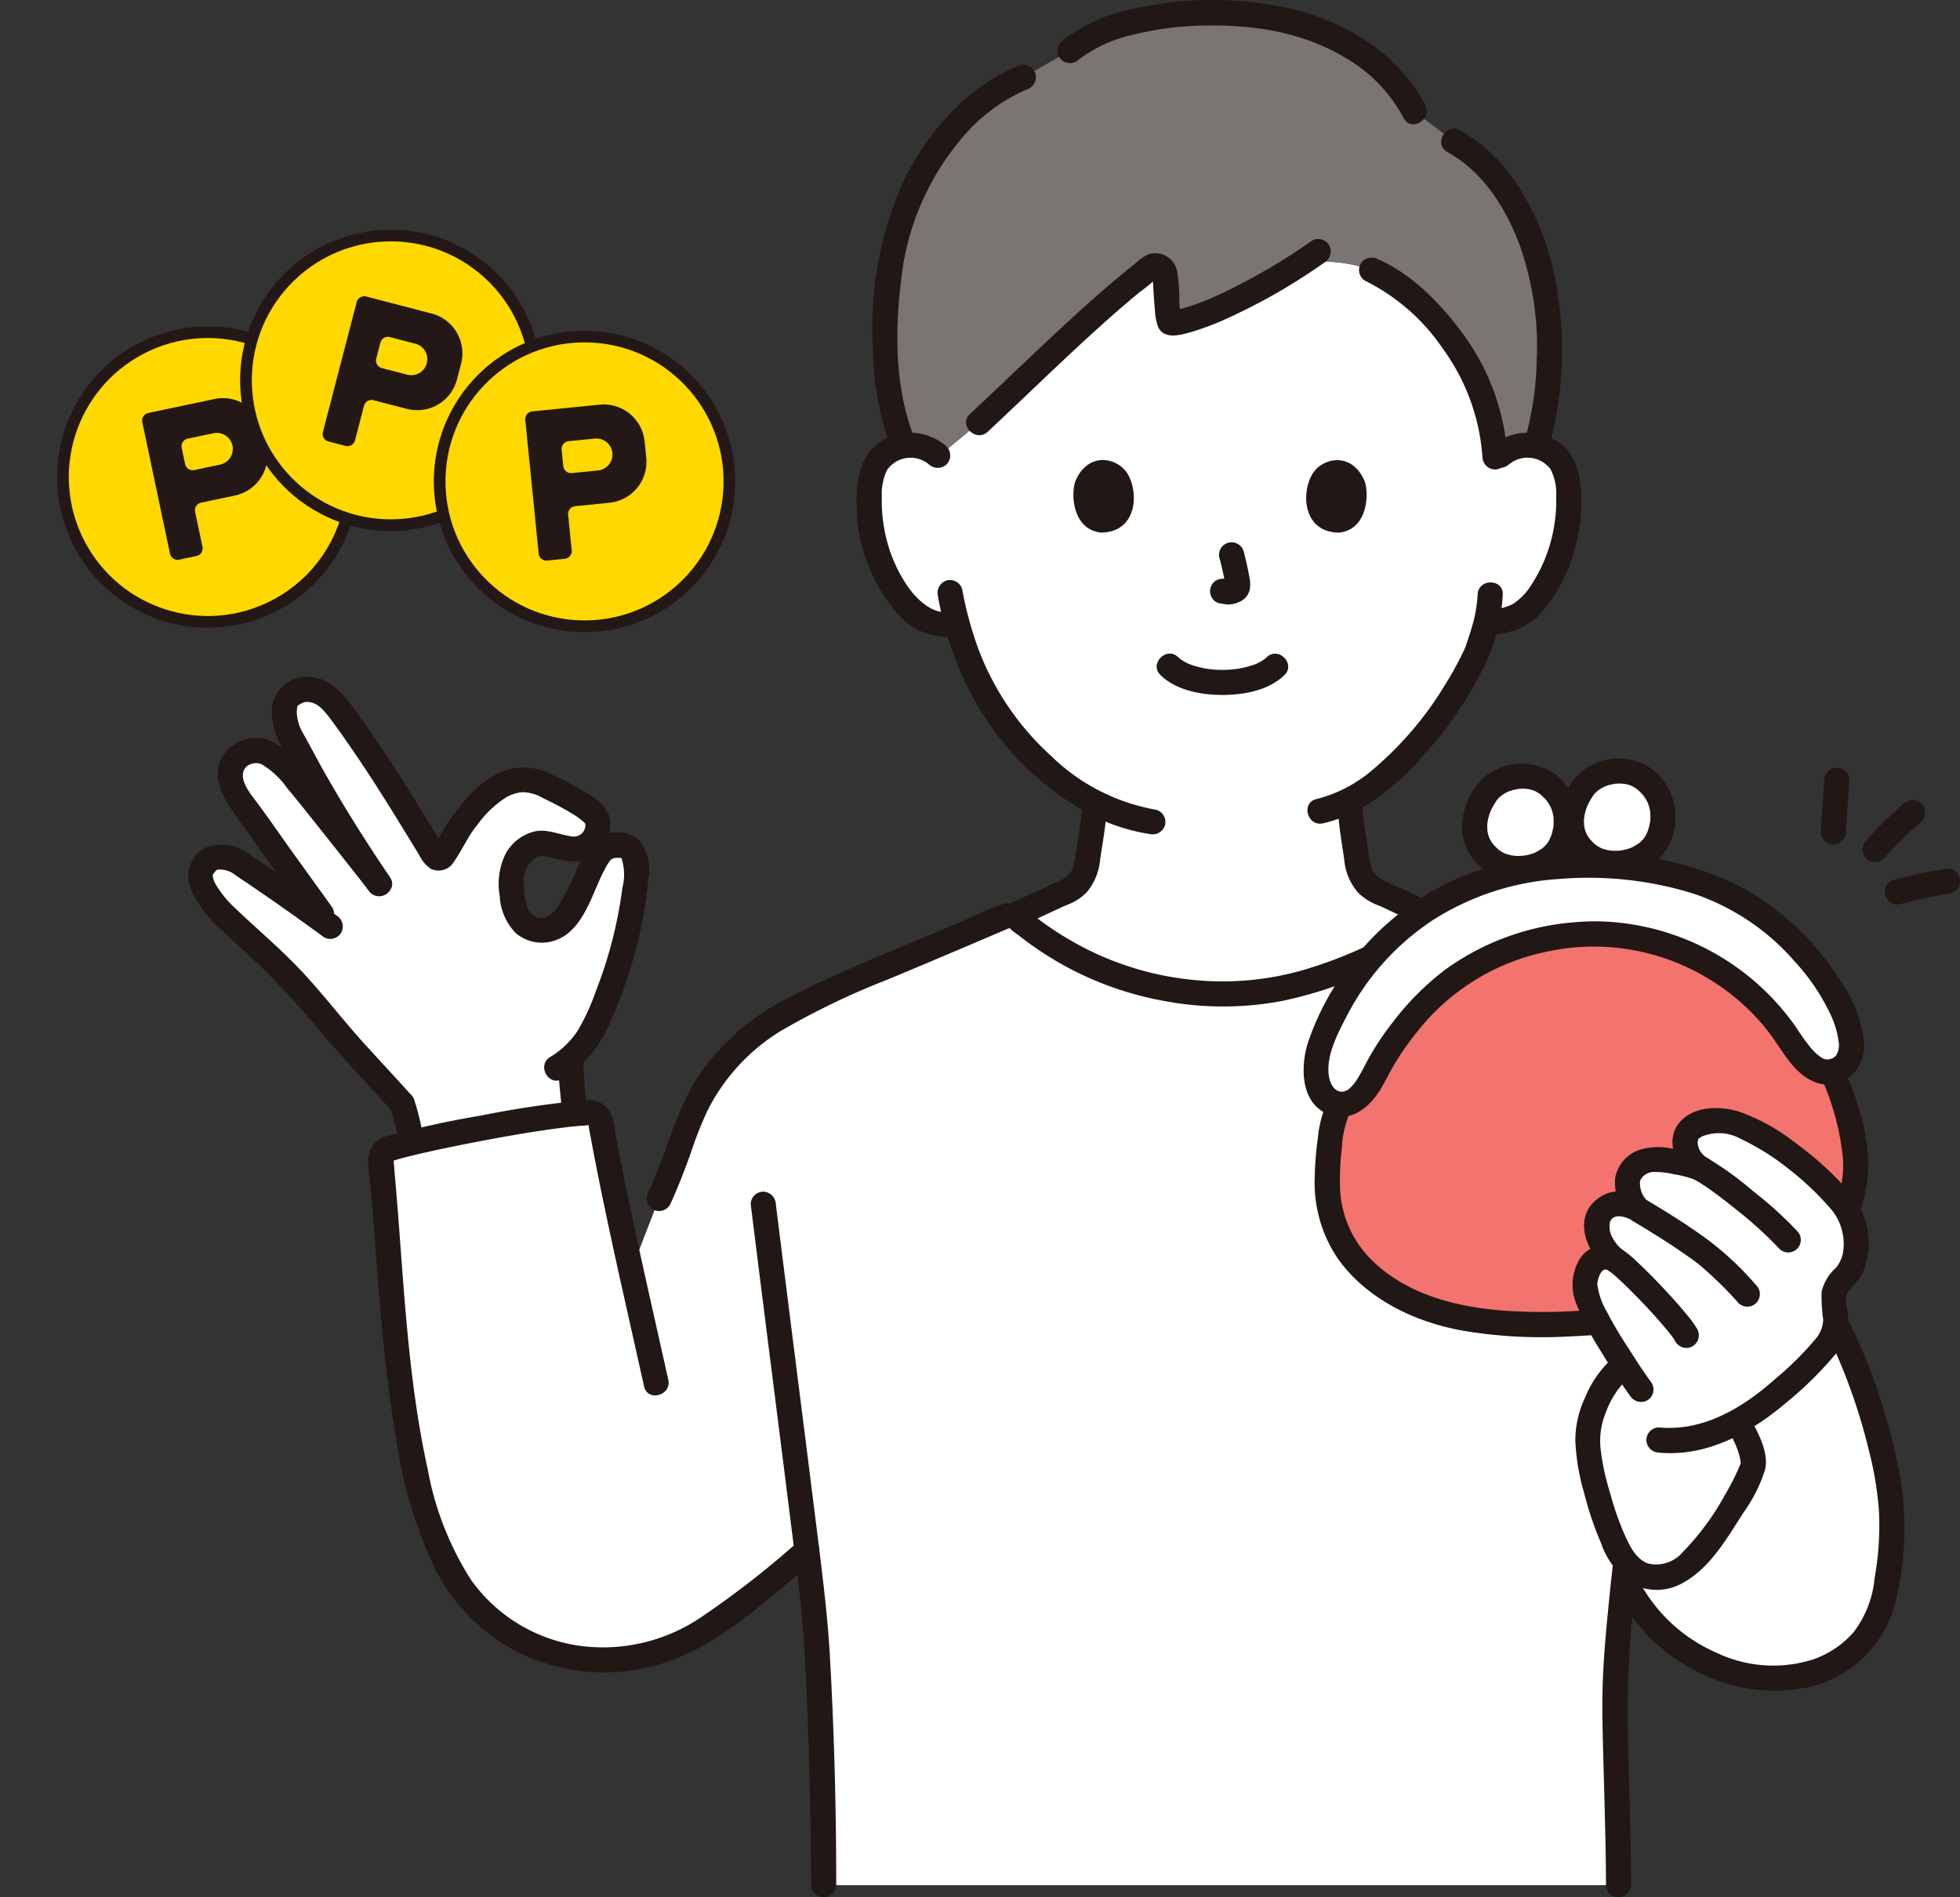<svg id="グループ_2610" data-name="グループ 2610" xmlns="http://www.w3.org/2000/svg" width="185.639" height="179.727" viewBox="0 0 185.639 179.727">
  <rect x="0" y="0" width="185.639" height="179.727" fill="#333333" stroke="none"/>
  <g id="_8202_color" data-name="8202_color" transform="translate(17.847 0)">
    <path id="パス_7840" data-name="パス 7840" d="M21.43,170.989a27.459,27.459,0,0,1,.866,3.7,149.174,149.174,0,0,1,15.438-2.761c-.006-.056-.007-.085-.007-.085-.055-1.322-.331-3.305-.331-4.572l-.054-.628a10.987,10.987,0,0,0,3.084-4.789,44.08,44.08,0,0,0,2.468-7.888,32.03,32.03,0,0,0,.708-5.437,2.387,2.387,0,0,0-.831-1.884,2.974,2.974,0,0,0-2.013.05c-.731.381-1.375,1.787-2.033,3.251a13.923,13.923,0,0,1-2.128,3.743,2.662,2.662,0,0,1-3.6.272,4.276,4.276,0,0,1-1.153-2.645,5.409,5.409,0,0,1,.317-3.269,2.932,2.932,0,0,1,2.686-1.741,22.406,22.406,0,0,0,2.97.553,2.3,2.3,0,0,0,2.065-2.809c-.218-.8-2.552-2.069-3.59-2.575-1.171-.572-2.308-1.3-3.6-1.195a6.282,6.282,0,0,0-4.043,2.314,17.7,17.7,0,0,0-2.289,3.039c-.319.525-.574,1.03-.892,1.555a2.033,2.033,0,0,1-.328.436.407.407,0,0,1-.532,0,7.028,7.028,0,0,1-.478-.684c-1.735-2.823-3.24-5.393-5.407-8.626-.655-.978-3.083-4.544-3.892-5.4a3.211,3.211,0,0,0-2.736-1.175,4.164,4.164,0,0,0-1.294.606,1.655,1.655,0,0,0-.524,1.019,5.421,5.421,0,0,0,.744,3.154c.185.3,2.607,4.881,3.371,6.128.137.225,3.322,5.233,4.847,7.491-2.3-2.956-6.8-8.621-7.9-9.925-1.511-1.8-2.516-2.627-3.6-2.68a2.334,2.334,0,0,0-2.578,2.5c.116,1.495,1.559,3.042,2.413,4.273,2.8,4.031,4.188,5.828,7.044,9.874-2.884-2.132-5.445-3.921-8.752-6.125a2.743,2.743,0,0,0-2.754-.137,1.941,1.941,0,0,0-.789,1.276,4.477,4.477,0,0,0,1.129,2.672A25.431,25.431,0,0,0,6.2,154.654c2.212,2.171,3.846,3.291,6.188,6.151,3.47,4.238,7.507,8.471,9.043,10.182" transform="translate(-1.169 -66.425)" fill="#fff"/>
    <path id="パス_7841" data-name="パス 7841" d="M183.928,112.237c-2.181-1.036-4.972-2.36-5.076-2.394-2.543-.917-2.444-2.553-2.766-4.387a38.371,38.371,0,0,1-.523-4.526c6.277-3.255,11.251-11.817,12.146-14.246.158-.478.5-1.43.773-2.537l.145-.013a6.582,6.582,0,0,0,3.41-1.019,10.094,10.094,0,0,0,2.611-3.426,15.886,15.886,0,0,0,1.62-8.42,5.3,5.3,0,0,0-.555-2.132,3.749,3.749,0,0,0-2.7-1.792,1.918,1.918,0,0,0-.248-.023,3.881,3.881,0,0,0-3.427,1.2,21.01,21.01,0,0,0-3.052-9.658c-1.359-2.272-4.981-6.58-8.643-8.147a13.938,13.938,0,0,0-2.889-.687,27.387,27.387,0,0,0-3.445-.172c-4.143,2.741-10.071,5.817-12.713,5.892-.263.007-.4-2.717-.489-4.443-.038-.736-.8-1.282-1.346-.862C151.832,54.2,145.107,60.872,140.456,65.2l-3.674,3.039a3.936,3.936,0,0,0-3.15-.921,1.973,1.973,0,0,0-.256.024,3.75,3.75,0,0,0-2.7,1.792,5.3,5.3,0,0,0-.555,2.132,15.882,15.882,0,0,0,1.62,8.42,10.094,10.094,0,0,0,2.611,3.426,4.209,4.209,0,0,0,3.714,1.106l.3-.074a27.217,27.217,0,0,0,5.264,10.472,26.458,26.458,0,0,0,7.8,6.553,35.079,35.079,0,0,1-.518,4.285c-.322,1.834-.218,3.47-2.766,4.387-.089.03-2.28,1.051-4.452,2.057,0,0,.374,16.3,19.922,16.3S183.928,112.237,183.928,112.237Z" transform="translate(-65.588 -25.137)" fill="#fff"/>
    <path id="パス_7842" data-name="パス 7842" d="M195.518,28.467a23.481,23.481,0,0,0-1.194-4.423c-1.305-3.336-3.306-7.188-7.357-9.41l-3.718-2.8c-1.67-3.391-5.205-6.168-9.746-7.932-6.029-2.345-18.2-1.812-22.884,2.154L146.21,8.59c-5.582,2.111-10.28,8.549-11.9,14.622-1.657,6.207-1.686,15.183.61,20.279q.125-.029.253-.05a3.936,3.936,0,0,1,3.15.921L142,41.324c4.652-4.328,11.376-11,16.306-14.762.55-.42,1.308.125,1.346.862.09,1.726.226,4.45.489,4.443,2.642-.075,8.571-3.151,12.713-5.892a27.387,27.387,0,0,1,3.445.172,13.937,13.937,0,0,1,2.889.687c3.663,1.567,7.284,5.875,8.643,8.147a21.01,21.01,0,0,1,3.052,9.66,3.876,3.876,0,0,1,3.421-1.2,3.7,3.7,0,0,1,.465.1A33.818,33.818,0,0,0,195.518,28.467Z" transform="translate(-67.127 -1.263)" fill="#7a7473"/>
    <path id="パス_7843" data-name="パス 7843" d="M153.985,266.5c0-5.6-.331-12.668-.331-17.6a113.729,113.729,0,0,1,.852-11.387c.056.1.087.149.087.149,2.75,5.466,6.537,7.657,11.146,8.9s10.117-.527,12.424-4.705a15.477,15.477,0,0,0,1.381-5.1,29.031,29.031,0,0,0-.992-12.9,58.516,58.516,0,0,0-4.006-10.655s-3.61-8.442-8.807-17.665c-5.875-10.429-13.558-15.1-13.558-15.1-4.016-1.636-9.607-4.278-13.58-5.976a1.113,1.113,0,0,0-1.088.113c-4.332,3.132-12.738,7.545-20.579,7.526a30.414,30.414,0,0,1-19.979-7.253,1.11,1.11,0,0,0-1.091-.115c-3.973,1.7-9.528,4.065-13.541,5.706-3.8,1.772-7.493,3.295-10.46,5.619a19.669,19.669,0,0,0-5.756,7.644c-.648,1.646-1.781,5.163-2.993,7.753l-2.657,6.852c-1.05-4.745-2.013-9.294-2.9-14.178a1,1,0,0,0-1.025-.816,127.7,127.7,0,0,0-19.08,3.46.985.985,0,0,0-.687,1.036c.892,9.265,1.184,19.657,3.181,29.11,1.424,6.742,3.937,13.272,10.1,16.35A17.012,17.012,0,0,0,65,243.634c4.06-1.838,9.029-6.241,12.114-8.815.194,1.562.38,3.079.558,4.534.7,5.781,1.038,21.551,1.033,27.148Z" transform="translate(-18.535 -87.927)" fill="#fff"/>
    <path id="パス_7844" data-name="パス 7844" d="M89.757,200.857c.738-1.591,1.363-3.231,1.961-4.879a35.249,35.249,0,0,1,1.6-4.06,18.64,18.64,0,0,1,7.023-7.585,72.372,72.372,0,0,1,9.977-4.794c3.338-1.385,6.663-2.8,9.987-4.218l1.12-.478c.166-.071.331-.14.5-.212.061-.026-.07-.067-.016,0a4.32,4.32,0,0,0,.774.623c.326.255.654.507.988.752a31.061,31.061,0,0,0,12.908,5.544,30.1,30.1,0,0,0,11.232-.019,40.229,40.229,0,0,0,10.117-3.639,45.77,45.77,0,0,0,4.117-2.345c.551-.354,1.105-.713,1.63-1.106.108-.081.092-.09.074-.09a1.43,1.43,0,0,1,.436.179q.595.258,1.19.52c3.268,1.441,6.508,2.946,9.79,4.358q1.156.5,2.319.975a1.2,1.2,0,0,0,1.463-.831,1.22,1.22,0,0,0-.831-1.463c-3.283-1.344-6.5-2.844-9.74-4.293q-1.2-.537-2.4-1.065a4.568,4.568,0,0,0-2.627-.7,5.867,5.867,0,0,0-1.967,1.118c-.616.409-1.255.808-1.9,1.19a42.252,42.252,0,0,1-9.453,4.192,27.734,27.734,0,0,1-11.081.983,28.679,28.679,0,0,1-9.546-2.792,30.686,30.686,0,0,1-3.817-2.256c-.54-.374-1.069-.763-1.58-1.174a2.978,2.978,0,0,0-2.462-.991,11.967,11.967,0,0,0-2.434.969l-2.479,1.057q-2.5,1.061-5,2.112c-3.51,1.471-7.035,2.918-10.414,4.68a22.668,22.668,0,0,0-8.519,7.188c-1.894,2.767-2.8,5.908-4,9-.307.793-.631,1.58-.992,2.353a1.224,1.224,0,0,0,.427,1.628A1.2,1.2,0,0,0,89.757,200.857Z" transform="translate(-44.148 -86.727)" fill="#211715"/>
    <path id="パス_7845" data-name="パス 7845" d="M181.324,45.837a57.879,57.879,0,0,1-7.273,4.366,33.256,33.256,0,0,1-3.453,1.552,15.932,15.932,0,0,1-1.594.51c-.23.058-.461.106-.694.149s.08-.027-.05.009-.435-.05-.043.06l.525.306c.137.123.223.517.182.221-.006-.046-.071-.409-.045-.223-.061-.43-.089-.867-.12-1.3a15.17,15.17,0,0,0-.22-2.856A2.123,2.123,0,0,0,165.9,47.1a4.651,4.651,0,0,0-1.308.892q-.545.431-1.082.874c-3.318,2.734-6.445,5.7-9.568,8.651-1.666,1.578-3.325,3.165-5.007,4.73-1.123,1.046.563,2.727,1.686,1.683,4.736-4.412,9.313-9.012,14.294-13.152a19.859,19.859,0,0,0,1.633-1.317c.205-.212.039-.027-.159-.119.1.047-.259-.062-.13-.088-.022,0,0-.083-.008.089,0,.079.009.162.013.241q.015.3.032.591c.041.731.082,1.462.155,2.191a5.4,5.4,0,0,0,.3,1.619c.553,1.265,2.16.779,3.2.483A26.1,26.1,0,0,0,173.714,53a55.755,55.755,0,0,0,8.811-5.113,1.222,1.222,0,0,0,.427-1.628,1.2,1.2,0,0,0-1.628-.425Z" transform="translate(-74.914 -23.033)" fill="#211715"/>
    <path id="パス_7846" data-name="パス 7846" d="M224.228,51.417a19.2,19.2,0,0,1,7.358,6.436A19.764,19.764,0,0,1,235.33,68.1a1.218,1.218,0,0,0,1.19,1.19,1.2,1.2,0,0,0,1.19-1.19,22.03,22.03,0,0,0-4.069-11.447c-2.116-2.907-4.869-5.824-8.212-7.288a1.228,1.228,0,0,0-1.628.427,1.2,1.2,0,0,0,.427,1.628Z" transform="translate(-112.771 -24.817)" fill="#211715"/>
    <path id="パス_7847" data-name="パス 7847" d="M200.859,9.971c-2.414-4.815-7.678-8-12.8-9.164a34,34,0,0,0-15,.062,15.715,15.715,0,0,0-6.693,3.082,1.2,1.2,0,0,0,0,1.683,1.215,1.215,0,0,0,1.683,0,13.1,13.1,0,0,1,5.022-2.318,29.581,29.581,0,0,1,6.8-.892c4.636-.107,9.271.585,13.306,2.985A14.317,14.317,0,0,1,198.8,11.17c.687,1.369,2.74.166,2.055-1.2Z" transform="translate(-83.712 0)" fill="#211715"/>
    <path id="パス_7848" data-name="パス 7848" d="M144.678,12.423c-5.045,1.988-8.892,6.459-11.172,11.277a34.056,34.056,0,0,0-2.758,15.8,27.5,27.5,0,0,0,1.487,8.511,1.223,1.223,0,0,0,1.463.831,1.2,1.2,0,0,0,.831-1.464c-1.706-4.576-1.709-9.832-1.113-14.62A24.792,24.792,0,0,1,139.026,19.5a16.571,16.571,0,0,1,6.285-4.782,1.225,1.225,0,0,0,.831-1.463,1.2,1.2,0,0,0-1.463-.831Z" transform="translate(-65.911 -6.244)" fill="#211715"/>
    <path id="パス_7849" data-name="パス 7849" d="M239.926,26.79c3.281,1.834,5.324,4.986,6.693,8.4a28.689,28.689,0,0,1,1.764,11.457,29.766,29.766,0,0,1-1.047,7.171,1.191,1.191,0,0,0,2.294.633,34.536,34.536,0,0,0,.789-13.92,25.5,25.5,0,0,0-3.955-10.792,15.765,15.765,0,0,0-5.338-5.007c-1.339-.748-2.539,1.307-1.2,2.055Z" transform="translate(-120.687 -12.392)" fill="#211715"/>
    <path id="パス_7850" data-name="パス 7850" d="M38.51,210.027a23.639,23.639,0,0,1,.838,3.529,1.189,1.189,0,0,0,2.173.284,1.352,1.352,0,0,0,.12-.917,23.576,23.576,0,0,0-.837-3.529,1.259,1.259,0,0,0-.545-.711,1.19,1.19,0,0,0-1.748,1.343Z" transform="translate(-19.397 -105.146)" fill="#211715"/>
    <path id="パス_7851" data-name="パス 7851" d="M249.03,85.671a2.727,2.727,0,0,1,3.912.468,4.873,4.873,0,0,1,.535,2.571,14.129,14.129,0,0,1-.2,2.885,14.4,14.4,0,0,1-2.128,5.47,5.732,5.732,0,0,1-1.818,1.876,6.161,6.161,0,0,1-2.359.559,1.223,1.223,0,0,0-1.19,1.19,1.2,1.2,0,0,0,1.19,1.19,10.717,10.717,0,0,0,2.77-.531,6.089,6.089,0,0,0,2.32-1.623A14.281,14.281,0,0,0,255,94.492a16.817,16.817,0,0,0,.843-6.114c-.1-2-.633-3.908-2.456-5a5.205,5.205,0,0,0-6.04.606,1.2,1.2,0,0,0,0,1.683,1.214,1.214,0,0,0,1.683,0Z" transform="translate(-123.936 -41.695)" fill="#211715"/>
    <path id="パス_7852" data-name="パス 7852" d="M229.913,112.433a13.345,13.345,0,0,1-.631,3.362c-.126.424-.266.843-.407,1.263-.038.113-.074.227-.116.339-.017.05-.039.094-.056.141-.084.248.07-.156.016-.036a29.212,29.212,0,0,1-1.76,3.267,32.644,32.644,0,0,1-7.08,8.342,13.093,13.093,0,0,1-5.232,2.7c-1.492.343-.861,2.638.633,2.295,3.986-.917,7.3-3.843,9.894-6.869a35.546,35.546,0,0,0,5.528-8.36,17.5,17.5,0,0,0,1.592-6.44c.05-1.532-2.33-1.53-2.38,0Z" transform="translate(-107.807 -56.116)" fill="#211715"/>
    <path id="パス_7853" data-name="パス 7853" d="M136.178,83.99a5.21,5.21,0,0,0-5.535-.86c-1.994.884-2.764,2.748-2.932,4.809a16.021,16.021,0,0,0,3.678,11.715,6.1,6.1,0,0,0,5.781,2.274c1.5-.327.863-2.621-.633-2.294-1.586.347-3.065-1.054-3.93-2.225a13.851,13.851,0,0,1-2.323-5.59,14.187,14.187,0,0,1-.239-2.993,5.339,5.339,0,0,1,.492-2.6,2.709,2.709,0,0,1,3.958-.545,1.22,1.22,0,0,0,1.683,0,1.2,1.2,0,0,0,0-1.683Z" transform="translate(-64.371 -41.697)" fill="#211715"/>
    <path id="パス_7854" data-name="パス 7854" d="M143.149,112.337a31.4,31.4,0,0,0,4.16,11.06,27.927,27.927,0,0,0,9.486,9.214,18.392,18.392,0,0,0,6.4,2.281,1.229,1.229,0,0,0,1.463-.831,1.2,1.2,0,0,0-.831-1.463,18.925,18.925,0,0,1-9.955-5.1,26.123,26.123,0,0,1-6.908-10.179,34.67,34.67,0,0,1-1.514-5.614,1.2,1.2,0,0,0-1.463-.831,1.216,1.216,0,0,0-.831,1.463Z" transform="translate(-72.164 -55.888)" fill="#211715"/>
    <path id="パス_7855" data-name="パス 7855" d="M162.916,152.915c-.1,1.43-.344,2.828-.556,4.244a10.638,10.638,0,0,1-.265,1.383q-.045.156-.1.307c.071-.193-.022.05-.054.109a3.069,3.069,0,0,1-.167.281c-.133.2.094-.078-.1.112a1.674,1.674,0,0,1-.446.37,4.893,4.893,0,0,1-.705.347c-.3.126-.6.259-.892.4q-1.921.885-3.837,1.781l.6-.163h0a1.191,1.191,0,0,0,0,2.38,3.511,3.511,0,0,0,1.326-.5l1.212-.563,1.8-.836.558-.256c.056-.026.26-.124-.006,0-.372.173.48-.192.477-.19a4.821,4.821,0,0,0,1.636-1.128,5.592,5.592,0,0,0,1.239-3.083c.251-1.662.542-3.312.658-4.992a1.19,1.19,0,1,0-2.38,0Z" transform="translate(-78.282 -76.509)" fill="#211715"/>
    <path id="パス_7856" data-name="パス 7856" d="M219.446,151.933c.111,1.841.4,3.648.677,5.469a5.425,5.425,0,0,0,1.375,3.233,5.607,5.607,0,0,0,2.017,1.2c.316.117-.347-.167-.1-.044.053.026.107.05.161.074q.309.143.617.289,2.1.989,4.2,1.988a1.223,1.223,0,0,0,1.628-.427,1.2,1.2,0,0,0-.427-1.628q-1.954-.928-3.909-1.852a14.554,14.554,0,0,1-2.311-1.107,1.834,1.834,0,0,1-.4-.4,3.192,3.192,0,0,1-.176-.3c-.091-.174,0,.055-.078-.194a10.239,10.239,0,0,1-.308-1.46c-.243-1.612-.5-3.206-.591-4.836a1.217,1.217,0,0,0-1.19-1.19,1.2,1.2,0,0,0-1.19,1.19Z" transform="translate(-110.655 -76.012)" fill="#211715"/>
    <path id="パス_7857" data-name="パス 7857" d="M272.86,322.388c-.008-5.751-.314-11.5-.33-17.252a109.415,109.415,0,0,1,1.078-13.64c.211-1.713.371-3.063.66-4.789a1.225,1.225,0,0,0-.831-1.463,1.2,1.2,0,0,0-1.463.831c-.63,3.768-1.041,7.592-1.4,11.4-.21,2.252-.391,4.511-.422,6.776-.038,2.673.06,5.351.131,8.022.089,3.371.191,6.747.2,10.121a1.191,1.191,0,0,0,2.38,0Z" transform="translate(-136.22 -143.813)" fill="#211715"/>
    <path id="パス_7858" data-name="パス 7858" d="M107.425,228.89c1.235,9.981,2.523,19.956,3.768,29.936.482,3.858,1.024,7.711,1.274,11.593s.383,7.76.49,11.643c.1,3.776.188,7.555.186,11.333a1.191,1.191,0,0,0,2.38,0c0-7.23-.188-14.479-.6-21.7-.211-3.705-.666-7.368-1.124-11.05q-.952-7.653-1.926-15.3-1.041-8.226-2.07-16.454a1.227,1.227,0,0,0-1.19-1.19,1.2,1.2,0,0,0-1.19,1.19Z" transform="translate(-54.168 -114.817)" fill="#211715"/>
    <path id="パス_7859" data-name="パス 7859" d="M62.773,236.7c-1.1-4.967-2.243-9.927-3.306-14.9q-.775-3.628-1.48-7.27-.168-.874-.331-1.749a3.73,3.73,0,0,0-.569-1.723,2.556,2.556,0,0,0-2.451-.806,94.258,94.258,0,0,0-9.6,1.43,88.26,88.26,0,0,0-8.782,1.925,2.321,2.321,0,0,0-1.9,2.2c0,1.177.213,2.4.309,3.582.209,2.554.391,5.111.595,7.665.405,5.144.882,10.294,1.769,15.381a41.634,41.634,0,0,0,3.738,12.328,17.649,17.649,0,0,0,9.067,8.337,18.334,18.334,0,0,0,14.181-.193c3.954-1.7,7.364-4.66,10.629-7.4.7-.587,1.4-1.178,2.1-1.763a1.2,1.2,0,0,0,0-1.683,1.215,1.215,0,0,0-1.683,0,86.443,86.443,0,0,1-9.3,7.225,16.513,16.513,0,0,1-11.687,2.578,15.225,15.225,0,0,1-9.976-6.193A29.1,29.1,0,0,1,40,245.234c-2.056-9.312-2.3-18.9-3.166-28.366a5.1,5.1,0,0,0-.07-.758c.05.191.015-.209-.038-.238.065.035-.161.146-.17.133a6.138,6.138,0,0,0,.626-.185c.545-.152,1.1-.289,1.646-.42,1.438-.344,2.887-.649,4.337-.939,3.106-.621,6.482-1.232,9.462-1.612.617-.079,1.235-.149,1.855-.2a6.191,6.191,0,0,0,.666-.05c.263-.053.1.055.055-.091.05.164.062.4.1.578q.629,3.407,1.336,6.8c.956,4.615,2,9.212,3.029,13.811q.408,1.821.814,3.642c.332,1.494,2.627.862,2.294-.633Z" transform="translate(-17.327 -106.008)" fill="#211715"/>
    <path id="パス_7860" data-name="パス 7860" d="M292.181,252.086a55.167,55.167,0,0,1,4.171,11.478,32.056,32.056,0,0,1,.962,5.766,28.167,28.167,0,0,1-.407,6.338,9.971,9.971,0,0,1-1.983,5.14,9.079,9.079,0,0,1-3.762,2.563,12.463,12.463,0,0,1-9.2-.591,15.12,15.12,0,0,1-7.684-7.436c-.694-1.365-2.748-.162-2.055,1.2a17.307,17.307,0,0,0,7.667,7.9,15.793,15.793,0,0,0,10.59,1.615,10.99,10.99,0,0,0,8.2-7.36,28.452,28.452,0,0,0,1.036-7,29.27,29.27,0,0,0-.606-6.66,56.1,56.1,0,0,0-4.885-14.149c-.688-1.369-2.742-.165-2.055,1.2Z" transform="translate(-137.199 -126.205)" fill="#211715"/>
    <path id="パス_7861" data-name="パス 7861" d="M312.183,147.88l-.331,4.884a1.2,1.2,0,0,0,1.19,1.19,1.218,1.218,0,0,0,1.19-1.19l.331-4.884a1.2,1.2,0,0,0-1.19-1.19A1.218,1.218,0,0,0,312.183,147.88Z" transform="translate(-157.251 -73.968)" fill="#211715"/>
    <path id="パス_7862" data-name="パス 7862" d="M325.569,169.343c1.572-.4,3.156-.77,4.759-1.02a1.19,1.19,0,0,0,.711-.545,1.217,1.217,0,0,0,.12-.917,1.2,1.2,0,0,0-.545-.711,1.377,1.377,0,0,0-.917-.12c-1.6.251-3.186.622-4.759,1.021a1.19,1.19,0,0,0,.633,2.294Z" transform="translate(-163.409 -83.705)" fill="#211715"/>
    <path id="パス_7863" data-name="パス 7863" d="M321.877,158.4a37.335,37.335,0,0,1,3.544-3.5,1.2,1.2,0,0,0,0-1.683,1.219,1.219,0,0,0-1.683,0,37.278,37.278,0,0,0-3.544,3.5,1.264,1.264,0,0,0-.347.843,1.19,1.19,0,0,0,2.033.843Z" transform="translate(-161.282 -77.09)" fill="#211715"/>
    <path id="パス_7864" data-name="パス 7864" d="M21.1,185.072c-1.559-1.735-3.159-3.428-4.716-5.163-2.1-2.342-4.013-4.881-6.21-7.13-1.856-1.9-3.9-3.627-5.815-5.464a9.349,9.349,0,0,1-1.311-1.487c-.282-.414-.856-1.156-.714-1.71-.03.117.238-.281.306-.328a.625.625,0,0,1,.4-.074,2.41,2.41,0,0,1,1.448.559q4.239,2.836,8.348,5.856a1.2,1.2,0,0,0,1.628-.427,1.217,1.217,0,0,0-.427-1.628q-4.008-2.958-8.15-5.723a4.331,4.331,0,0,0-4.2-.738A3.082,3.082,0,0,0,.272,165.7,11.5,11.5,0,0,0,3.34,169.62c1.1,1.027,2.192,2.069,3.308,3.084a85.5,85.5,0,0,1,6.578,7.225c2.026,2.312,4.138,4.544,6.193,6.829,1.026,1.14,2.7-.545,1.683-1.683Z" transform="translate(0 -81.349)" fill="#211715"/>
    <path id="パス_7865" data-name="パス 7865" d="M16.448,157.074c-1.529-2.147-3.089-4.27-4.61-6.42-.824-1.163-1.636-2.33-2.485-3.476-.556-.749-1.716-2.07-1.276-3.1a1.109,1.109,0,0,1,.654-.583,1.618,1.618,0,0,1,.66-.083,1.175,1.175,0,0,1,.323.076,7.715,7.715,0,0,1,2.439,2.255c1.086,1.294,2.132,2.627,3.183,3.948q2.372,2.978,4.717,5.977a1.2,1.2,0,0,0,1.683,0,1.221,1.221,0,0,0,0-1.683q-2.288-2.937-4.61-5.846c-1.252-1.573-2.474-3.186-3.812-4.687a7.059,7.059,0,0,0-3.045-2.28,3.775,3.775,0,0,0-3.716.978c-2.465,2.607.473,5.76,1.989,7.932,1.919,2.753,3.909,5.453,5.856,8.189a1.223,1.223,0,0,0,1.628.427,1.2,1.2,0,0,0,.427-1.628Z" transform="translate(-2.825 -71.114)" fill="#211715"/>
    <path id="パス_7866" data-name="パス 7866" d="M27.108,148.361c-2.543-3.775-4.958-7.592-7.118-11.6q-.582-1.079-1.175-2.152a4.065,4.065,0,0,1-.539-2.047c0-.053.072-.451.056-.429a1.8,1.8,0,0,1,.744-.385.9.9,0,0,1,.329.007,1.768,1.768,0,0,1,.425.089,2.166,2.166,0,0,1,.735.466,5.57,5.57,0,0,1,.508.54c.2.234.261.323.373.473.793,1.064,1.554,2.152,2.3,3.247,2.185,3.188,4.175,6.494,6.2,9.789.8,1.3,2.859.109,2.055-1.2-1.965-3.2-3.9-6.418-6.013-9.518-.809-1.185-1.624-2.368-2.487-3.514-.913-1.211-1.93-2.422-3.52-2.681a3.358,3.358,0,0,0-4.071,2.886,7.12,7.12,0,0,0,1.133,3.978c1.073,1.964,2.06,3.994,3.247,5.893q2.322,3.718,4.764,7.358c.851,1.264,2.914.074,2.055-1.2Z" transform="translate(-8.013 -65.248)" fill="#211715"/>
    <path id="パス_7867" data-name="パス 7867" d="M70.673,202.209c0,1.529.264,3.046.331,4.572a1.19,1.19,0,0,0,2.38,0c-.067-1.526-.326-3.043-.331-4.572a1.19,1.19,0,1,0-2.38,0Z" transform="translate(-35.637 -101.364)" fill="#211715"/>
    <path id="パス_7868" data-name="パス 7868" d="M57.577,176.141a11.551,11.551,0,0,0,4.606-5.614,44.581,44.581,0,0,0,2.83-8.831,42.792,42.792,0,0,0,.662-4.385,4.587,4.587,0,0,0-.88-3.778,3.285,3.285,0,0,0-3.311-.5c-1.335.469-1.993,2-2.541,3.188a21.821,21.821,0,0,1-1.9,3.729c-.516.716-1.512,1.363-2.345.627-.749-.662-.807-2.124-.815-3.036a2.481,2.481,0,0,1,1.388-2.47,1.8,1.8,0,0,0,.273-.069c-.1.012.281.025.05,0a6.783,6.783,0,0,1,.706.154,18.175,18.175,0,0,0,1.953.387,3.3,3.3,0,0,0,2.985-1.175,3.506,3.506,0,0,0,.716-3.179,4.755,4.755,0,0,0-2.213-2.165,27.07,27.07,0,0,0-3.456-1.813,5.628,5.628,0,0,0-5.027.09,10.994,10.994,0,0,0-3.421,3.061,15.663,15.663,0,0,0-1.326,1.814c-.235.382-.456.773-.676,1.165-.072.129-.144.258-.218.387s-.149.262-.229.391q-.255.342.117-.012h.633q.508.537.306.269-.064-.087-.125-.176c-.074-.108-.146-.217-.215-.329-.8-1.3-2.859-.109-2.055,1.2a3.066,3.066,0,0,0,1.029,1.185,1.692,1.692,0,0,0,2.207-.7c.786-1.115,1.3-2.384,2.181-3.444a10.114,10.114,0,0,1,2.727-2.616,3.706,3.706,0,0,1,1.56-.5,3.908,3.908,0,0,1,1.919.545c.972.48,1.95.961,2.87,1.537a6.519,6.519,0,0,1,1.059.781,1.591,1.591,0,0,0,.159.17l-.062-.078q.1.183-.011-.055c.015-.009.022.3.031.212a1.094,1.094,0,0,1-1.309,1.074c-1.071-.133-2.2-.682-3.336-.5a4.269,4.269,0,0,0-2.906,2.137,6.481,6.481,0,0,0-.56,4.026,5.385,5.385,0,0,0,1.5,3.487,3.817,3.817,0,0,0,3.826.678c2.685-1,3.421-4.535,4.66-6.787a4.909,4.909,0,0,1,.424-.694c.1-.127.273-.266.253-.257-.16.071.251-.046.226-.042-.077.012.18-.014.149-.012.159-.013.316.007.474,0,.009,0,.076.117,0-.015a4.994,4.994,0,0,1,.1,2.866,41.192,41.192,0,0,1-2.487,9.709A20.886,20.886,0,0,1,59,171.569a8.031,8.031,0,0,1-2.627,2.517c-1.3.806-.1,2.865,1.2,2.054Z" transform="translate(-22.119 -73.955)" fill="#211715"/>
    <path id="パス_7869" data-name="パス 7869" d="M218.074,205.574a14.287,14.287,0,0,1-.452-5.4c.149-1.7.292-4.082,1.14-5.577,2.129.177,3.126-2.757,4.032-4.247,4.671-7.673,10.609-10.939,17.752-11.759a22.149,22.149,0,0,1,20.264,9.148c.929,1.3,2.5,4.214,4.561,3.773,1.571,3.822,2.975,8.062,1.808,12.035a12.517,12.517,0,0,1-3.912,5.792,22.3,22.3,0,0,1-9.729,4.62,78.826,78.826,0,0,1-11.28,1.331,45.628,45.628,0,0,1-11.632-.4c-4.954-.879-10.376-3.643-12.3-8.579Q218.187,205.943,218.074,205.574Z" transform="translate(-109.694 -89.994)" fill="#f3736f"/>
    <path id="パス_7870" data-name="パス 7870" d="M239.486,171.993c-7.144.82-13.081,4.086-17.752,11.759-.972,1.6-2.046,4.85-4.505,4.16a2.6,2.6,0,0,1-1.692-2.1,7.325,7.325,0,0,1,.367-3.6,25.264,25.264,0,0,1,23.5-16.782c11.15-.391,19.83,2.938,25.522,12.926a11.024,11.024,0,0,1,1.212,4.132,2.38,2.38,0,0,1-1.2,2.187c-2.373,1.282-4.171-2.1-5.193-3.533a22.149,22.149,0,0,0-20.264-9.148Z" transform="translate(-108.633 -83.402)" fill="#fff"/>
    <path id="パス_7871" data-name="パス 7871" d="M252.678,149.089a4.639,4.639,0,0,1,.961,6.188,4.722,4.722,0,0,1-6.255,1.013c-2.372-1.8-1.858-4.526-.5-6.4A4.325,4.325,0,0,1,252.678,149.089Z" transform="translate(-123.911 -74.785)" fill="#fff"/>
    <path id="パス_7872" data-name="パス 7872" d="M271.154,148.108a4.639,4.639,0,0,1,.961,6.189,4.722,4.722,0,0,1-6.255,1.013c-2.372-1.8-1.858-4.526-.5-6.4A4.327,4.327,0,0,1,271.154,148.108Z" transform="translate(-133.228 -74.29)" fill="#fff"/>
    <path id="パス_7873" data-name="パス 7873" d="M238.291,169.593a24.052,24.052,0,0,0-11.848,4.475,26.137,26.137,0,0,0-4.988,5.024,27.726,27.726,0,0,0-2.061,3.048c-.431.752-.787,1.545-1.257,2.274a3.6,3.6,0,0,1-.72.875.934.934,0,0,1-.325.221c-.035.018-.314.1-.232.089-.828.1-1.265-.635-1.4-1.452-.321-1.887.846-4.1,1.722-5.772a24.013,24.013,0,0,1,8.242-9.1,25.127,25.127,0,0,1,11.89-3.823,33.463,33.463,0,0,1,12.624,1.377,21.937,21.937,0,0,1,9.679,6.489,19.819,19.819,0,0,1,3.4,5.078,8.737,8.737,0,0,1,.744,2.67,1.9,1.9,0,0,1-.248,1.083.963.963,0,0,1-.36.287c-.08.042-.424.125-.344.118a1.133,1.133,0,0,1-.8-.248,4.635,4.635,0,0,1-.867-.8,21.343,21.343,0,0,1-1.43-1.993,23.485,23.485,0,0,0-18.042-10.021,21.125,21.125,0,0,0-3.374.106,1.225,1.225,0,0,0-1.19,1.19,1.2,1.2,0,0,0,1.19,1.19,20.988,20.988,0,0,1,13.691,3.286,20.494,20.494,0,0,1,5.318,4.958c1.2,1.629,2.2,3.687,4.193,4.482a3.344,3.344,0,0,0,3.158-.4,3.8,3.8,0,0,0,1.487-3.233,12.3,12.3,0,0,0-2.343-6.109,25.283,25.283,0,0,0-9.9-9.06,30.963,30.963,0,0,0-13.16-2.892,30.528,30.528,0,0,0-13.852,2.736,25.969,25.969,0,0,0-10.172,8.791,25.528,25.528,0,0,0-3.222,6.354c-.706,2.155-.775,5.54,1.612,6.72,2.274,1.125,4.2-.463,5.314-2.357.478-.812.872-1.667,1.371-2.466a28.274,28.274,0,0,1,2.315-3.219,21,21,0,0,1,11.06-7.017,24.972,24.972,0,0,1,3.128-.574,1.226,1.226,0,0,0,1.19-1.19,1.2,1.2,0,0,0-1.2-1.189Z" transform="translate(-107.438 -82.192)" fill="#211715"/>
    <path id="パス_7874" data-name="パス 7874" d="M250.629,148.719a5.433,5.433,0,0,1,.538.492c.084.089.164.182.242.278-.142-.173.063.1.107.169s.1.166.149.251c.03.056.057.114.086.17.011.021.079.166.016.028s.058.164.071.2c.032.1.061.2.087.3s.043.2.064.3c.05.229-.012-.2,0,.027a5.971,5.971,0,0,1,.019.632q-.005.144-.018.287c0,.04-.011.081-.013.121-.005.134.007-.118.016-.118s-.1.473-.111.529c-.043.164-.1.324-.153.484-.011.032-.027.063-.037.1-.036.115.053-.127.055-.129-.043.025-.084.18-.11.232a3.582,3.582,0,0,1-.19.328c-.064.1-.152.182-.023.042-.081.088-.156.181-.241.267-.063.063-.129.125-.2.183-.045.04-.092.077-.138.115.012-.01.174-.112.061-.052-.184.1-.351.229-.539.325-.091.046-.309.135-.086.05-.084.033-.169.065-.255.095a5.093,5.093,0,0,1-.657.174c-.045.009-.322.05-.155.03s-.153.012-.2.015a5.1,5.1,0,0,1-.627,0c-.038,0-.374-.029-.194-.012s-.149-.028-.186-.036a4.222,4.222,0,0,1-.577-.161c-.04-.014-.078-.032-.118-.045-.154-.05.189.106.055.02-.069-.043-.149-.073-.22-.114s-.161-.1-.242-.149c-.018-.01-.132-.09-.024-.013.129.092-.134-.114-.133-.113-.178-.155-.327-.329-.491-.5-.093-.1.016.023.028.041-.029-.04-.058-.081-.086-.122a3.771,3.771,0,0,1-.2-.332c-.046-.084-.149-.324-.06-.1-.034-.086-.065-.173-.093-.261s-.059-.2-.082-.308c-.01-.044-.017-.089-.027-.133-.05-.223,0,.149,0,0,0-.2-.024-.389-.016-.585,0-.09.018-.18.02-.27-.007.3.008-.042.026-.132a5.242,5.242,0,0,1,.166-.619c.029-.087.062-.173.093-.26.008-.024.068-.169.01-.029-.067.16.038-.08.053-.111q.129-.272.283-.529.082-.138.172-.273c.03-.045.208-.3.116-.174s.015-.016.043-.046.078-.086.119-.127c.082-.083.18-.153.26-.237s-.05.041-.064.05c.063-.041.123-.087.186-.127.09-.058.182-.113.276-.163.109-.058.221-.113.334-.162-.234.1.064-.016.156-.045.229-.073.462-.112.694-.165.134-.031-.066.009-.079.01.079,0,.159-.015.238-.02.128-.007.255-.009.383-.006.112,0,.223.018.334.021-.284-.008.068.014.155.033.123.027.248.061.367.1a1.406,1.406,0,0,0,.135.047c.154.034-.23-.119.023.009a4.108,4.108,0,0,1,.651.405,1.19,1.19,0,0,0,1.628-.427,1.227,1.227,0,0,0-.427-1.628,5.536,5.536,0,0,0-6.639.357,6.252,6.252,0,0,0-1.779,2.822,5.524,5.524,0,0,0-.114,3.309,5.324,5.324,0,0,0,5.344,3.69,6.093,6.093,0,0,0,3.155-.967,5.136,5.136,0,0,0,1.924-2.4,5.776,5.776,0,0,0-1.651-6.628,1.219,1.219,0,0,0-1.683,0A1.2,1.2,0,0,0,250.629,148.719Z" transform="translate(-122.704 -73.573)" fill="#211715"/>
    <path id="パス_7875" data-name="パス 7875" d="M269.106,147.742a5.5,5.5,0,0,1,.538.492c.085.09.165.183.243.278-.142-.173.063.1.107.169s.1.166.149.251c.03.056.057.113.086.169.011.021.079.167.016.029s.058.164.07.2q.05.149.087.3c.025.1.043.2.064.3.05.229-.012-.2,0,.027a5.985,5.985,0,0,1,.019.632q0,.144-.018.287c0,.04-.011.081-.013.12-.005.134.007-.118.016-.118s-.1.473-.111.529c-.043.164-.1.324-.153.484-.011.032-.027.064-.038.1-.036.115.054-.128.055-.129-.043.024-.084.18-.11.231a3.539,3.539,0,0,1-.19.328c-.064.1-.152.182-.023.042-.082.088-.156.181-.241.267q-.1.1-.2.183c-.045.039-.092.077-.138.114.012-.009.174-.112.061-.05-.184.1-.351.229-.539.324-.091.047-.309.136-.086.05-.084.033-.169.065-.255.095a5.091,5.091,0,0,1-.657.174c-.045.008-.322.05-.155.03s-.153.012-.2.015a5.172,5.172,0,0,1-.627,0c-.038,0-.374-.029-.194-.013s-.149-.027-.187-.036a4.307,4.307,0,0,1-.577-.161c-.04-.014-.078-.032-.118-.045-.153-.05.19.106.055.021-.068-.044-.149-.074-.22-.114s-.161-.1-.242-.149c-.018-.011-.132-.09-.024-.013.129.092-.134-.113-.134-.113-.177-.155-.327-.33-.49-.5-.093-.1.016.023.028.041-.029-.041-.058-.081-.086-.122q-.109-.161-.2-.332c-.045-.084-.149-.325-.06-.1-.033-.086-.065-.173-.093-.261s-.059-.2-.082-.308c-.009-.045-.017-.089-.027-.133-.052-.223,0,.149,0,0,0-.2-.024-.388-.016-.585,0-.09.018-.18.02-.27-.008.3.008-.042.026-.132a5.332,5.332,0,0,1,.165-.618c.029-.088.062-.174.094-.26.008-.024.068-.169.009-.029-.067.16.038-.08.053-.111.086-.181.181-.357.283-.53.055-.092.112-.183.171-.273.03-.045.209-.3.116-.174s.015-.016.044-.047.078-.085.118-.127c.082-.083.181-.153.26-.237s-.05.04-.064.05c.063-.04.123-.086.186-.127.09-.058.181-.112.276-.163s.22-.113.334-.162c-.234.1.064-.016.156-.045.229-.073.462-.112.694-.165.134-.031-.066.01-.079.01.08,0,.159-.015.239-.019.128-.007.255-.009.383-.006.112,0,.223.018.334.021-.284-.009.068.014.155.033.124.027.248.06.367.1.044.014.09.037.135.047.154.033-.23-.119.023.009a4.1,4.1,0,0,1,.651.405,1.193,1.193,0,0,0,1.628-.427,1.227,1.227,0,0,0-.427-1.628,5.535,5.535,0,0,0-6.639.357,6.242,6.242,0,0,0-1.779,2.822,5.518,5.518,0,0,0-.114,3.308,5.325,5.325,0,0,0,5.344,3.684,6.1,6.1,0,0,0,3.156-.968,5.134,5.134,0,0,0,1.924-2.4,5.777,5.777,0,0,0-1.651-6.629,1.219,1.219,0,0,0-1.683,0A1.2,1.2,0,0,0,269.106,147.742Z" transform="translate(-132.02 -73.081)" fill="#211715"/>
    <path id="パス_7876" data-name="パス 7876" d="M216.508,206.133a10.938,10.938,0,0,0-1.049,3.779,32.126,32.126,0,0,0-.3,3.809,12.8,12.8,0,0,0,2.292,7.744c2.832,3.864,7.493,6,12.127,6.753a45.338,45.338,0,0,0,9.34.5c3.069-.139,6.166-.383,9.216-.754,5.66-.688,11.548-2.324,15.658-6.517a12.729,12.729,0,0,0,3.794-8.418c.136-3.352-1-6.622-2.248-9.681a1.229,1.229,0,0,0-1.464-.831,1.2,1.2,0,0,0-.831,1.464,24.637,24.637,0,0,1,2.153,7.833,10.059,10.059,0,0,1-2.143,6.887c-3.142,4-8.277,5.812-13.127,6.623-2.816.471-5.674.621-8.517.847a52.275,52.275,0,0,1-8.681.059c-4.313-.374-8.828-1.549-12.032-4.638a10.09,10.09,0,0,1-3.123-6.649,24.288,24.288,0,0,1,.161-4.084,9.567,9.567,0,0,1,.832-3.527c.716-1.352-1.339-2.556-2.054-1.2Z" transform="translate(-108.488 -102.101)" fill="#211715"/>
    <path id="パス_7877" data-name="パス 7877" d="M271.343,222.269a4.982,4.982,0,0,1,.452.239c-1.031-1.2-1.377-2.747-.586-3.736a3,3,0,0,1,2.258-.988,14.73,14.73,0,0,1,4.317.9c-1.248-.667-1.991-2.429-1.19-3.592a3.857,3.857,0,0,1,3.126-.977,9.208,9.208,0,0,1,3.718,1.393,28.6,28.6,0,0,1,5.825,4.416c1.618,1.632,3.015,2.918,3.189,5.209a5.012,5.012,0,0,1-.928,3.609,6.9,6.9,0,0,0-.985,1.177c-.512,1,.056,2.209-.011,3.333-.083,1.4-1.123,2.524-2.112,3.513a35.593,35.593,0,0,1-6.515,5.485q-.293.178-.595.347l.134.347a9.2,9.2,0,0,1,1.28,3.706,10.107,10.107,0,0,1-1.372,3.051,52.141,52.141,0,0,1-3.679,5.326c-1.17,1.329-2.8,2.566-4.561,2.34a4.438,4.438,0,0,1-3.326-2.837,34.036,34.036,0,0,1-2.624-8.588,12.6,12.6,0,0,1-.085-2.409,10.883,10.883,0,0,1,2.787-5.711l.568-.651c-.857-1.339-1.664-2.709-2.5-4.118a9.081,9.081,0,0,1-1.173-3.583,3.207,3.207,0,0,1,.843-1.976,1.572,1.572,0,0,1,2-.2,4.473,4.473,0,0,1-1.5-2.091,2.486,2.486,0,0,1,.3-2.5A2.436,2.436,0,0,1,271.343,222.269Z" transform="translate(-134.506 -107.949)" fill="#fff"/>
    <path id="パス_7878" data-name="パス 7878" d="M279.521,266.5a14.137,14.137,0,0,1,.74,1.537,7.27,7.27,0,0,1,.293.937c.031.132.043.283.076.413,0,.073,0,.149.009.22q.054-.311.007-.088a22.585,22.585,0,0,1-1.516,3.024A24.7,24.7,0,0,1,275.091,278a3.292,3.292,0,0,1-3.252,1.016c-1.162-.441-1.725-1.676-2.2-2.733a26.645,26.645,0,0,1-1.377-3.956,22.852,22.852,0,0,1-.887-4.074,7,7,0,0,1,.492-3.555,8.477,8.477,0,0,1,1.94-3.077c1.14-1.028-.545-2.706-1.683-1.683a10.014,10.014,0,0,0-2.231,3.367,9.6,9.6,0,0,0-.923,4.021,20.464,20.464,0,0,0,.824,4.969,30.945,30.945,0,0,0,1.616,4.795,7.547,7.547,0,0,0,2.883,3.817,4.955,4.955,0,0,0,4.933-.092c2.523-1.4,4.132-4.214,5.637-6.571a14.329,14.329,0,0,0,2.072-4.09c.394-1.619-.635-3.47-1.365-4.851-.715-1.355-2.77-.154-2.055,1.2Z" transform="translate(-133.613 -130.914)" fill="#211715"/>
    <path id="パス_7879" data-name="パス 7879" d="M272.62,244.372c4.533.421,8.7-1.884,12.041-4.723a34.262,34.262,0,0,0,4.483-4.37,5.779,5.779,0,0,0,1.35-2.709,5.282,5.282,0,0,0,0-1.511,4.848,4.848,0,0,1-.131-1.589,1.9,1.9,0,0,1,.581-.788,5.257,5.257,0,0,0,.949-1.324,6.663,6.663,0,0,0,.606-3.029,7.727,7.727,0,0,0-2.275-5.118,30.521,30.521,0,0,0-4.666-4.17,18.755,18.755,0,0,0-5.4-2.988c-1.792-.53-4.229-.528-5.563,1.01-1.51,1.742-.347,4.439,1.429,5.461l1.2-2.055a10.7,10.7,0,0,0-3.179-.857,6.175,6.175,0,0,0-3.242.07,3.467,3.467,0,0,0-2.321,2.622,4.894,4.894,0,0,0,1.311,3.861l1.442-1.868a4.235,4.235,0,0,0-3.146-.595,3.588,3.588,0,0,0-2.158,1.592c-1.088,1.923.2,4.374,1.668,5.652l1.442-1.869a2.893,2.893,0,0,0-4.06,1.2,4.712,4.712,0,0,0-.162,4.057,25.265,25.265,0,0,0,2.219,4.3c.9,1.487,1.829,2.952,2.849,4.358a1.225,1.225,0,0,0,1.628.427,1.2,1.2,0,0,0,.427-1.628c-.775-1.069-1.5-2.171-2.2-3.293a37.223,37.223,0,0,1-2.064-3.486,6.771,6.771,0,0,1-.9-2.622c.017-.379.377-1.745,1.06-1.264,1.1.774,2.461-.984,1.442-1.868a3.9,3.9,0,0,1-1.13-1.376,2.131,2.131,0,0,1-.163-1.383c.355-.837,1.447-.49,2.046-.152a1.2,1.2,0,0,0,1.442-1.868,2.307,2.307,0,0,1-.639-1.864,1.438,1.438,0,0,1,1.2-.828,7.469,7.469,0,0,1,1.983.214,9.028,9.028,0,0,1,2,.52c1.362.665,2.544-1.283,1.2-2.055a1.809,1.809,0,0,1-.905-1.2,1.068,1.068,0,0,1,.053-.641c-.024.064-.033.042.034-.028-.084.089.187-.12.258-.159a4.236,4.236,0,0,1,3.694.206,23.087,23.087,0,0,1,4.566,2.864,27.06,27.06,0,0,1,3.806,3.587,5.089,5.089,0,0,1,1.384,3.809,3.21,3.21,0,0,1-.717,1.95,4.4,4.4,0,0,0-1.365,2.264,15.136,15.136,0,0,0,.149,2.643,2.9,2.9,0,0,1-.716,1.831,29.818,29.818,0,0,1-3.822,3.794c-3.043,2.714-6.788,4.994-11.02,4.6a1.2,1.2,0,0,0-1.19,1.19,1.216,1.216,0,0,0,1.19,1.19Z" transform="translate(-133.341 -106.767)" fill="#211715"/>
    <path id="パス_7880" data-name="パス 7880" d="M270.695,240.535c.066.04.129.084.193.128.045.03.2.149.01,0s-.02-.015.023.02c.212.174.418.353.621.537.526.477,1.033.975,1.532,1.479,1.08,1.091,2.132,2.216,3.116,3.4q.17.2.335.41c.029.037.213.271.074.093s.027.037.059.079a5.273,5.273,0,0,1,.389.588,1.2,1.2,0,0,0,1.628.427,1.215,1.215,0,0,0,.427-1.628,9.434,9.434,0,0,0-.991-1.366c-.467-.578-.959-1.136-1.458-1.686-1.056-1.163-2.148-2.3-3.3-3.366a9.237,9.237,0,0,0-1.45-1.173,1.19,1.19,0,0,0-1.2,2.055Z" transform="translate(-136.201 -120.171)" fill="#211715"/>
    <path id="パス_7881" data-name="パス 7881" d="M275.354,231.044c1.968,1.162,3.911,2.393,5.768,3.727a10.468,10.468,0,0,1,.823.66c.386.331.762.673,1.132,1.022.8.751,1.565,1.532,2.286,2.354a1.19,1.19,0,1,0,1.683-1.683,29.168,29.168,0,0,0-4.639-4.348c-1.873-1.367-3.856-2.608-5.85-3.787a1.191,1.191,0,0,0-1.2,2.054Z" transform="translate(-138.559 -115.38)" fill="#211715"/>
    <path id="パス_7882" data-name="パス 7882" d="M287.2,223.176a17.763,17.763,0,0,1,1.781,1.174c.364.263.723.533,1.08.807-.184-.141.116.09.149.118l.309.243q.29.231.578.464a36.733,36.733,0,0,1,4.106,3.729,1.19,1.19,0,1,0,1.683-1.683,37.057,37.057,0,0,0-4.2-3.8,30.86,30.86,0,0,0-4.292-3.105,1.19,1.19,0,0,0-1.2,2.055Z" transform="translate(-144.52 -111.418)" fill="#211715"/>
    <path id="パス_7883" data-name="パス 7883" d="M185.338,126.915c1.5,1.464,3.867,1.889,5.872,1.889s4.377-.42,5.875-1.884c1.1-1.072-.586-2.754-1.683-1.683-.05.05-.3.258-.149.142s-.183.121-.256.167c-.13.08-.265.154-.4.222q-.138.07-.28.131c.161-.07,0,0-.08.027a8.79,8.79,0,0,1-3.024.5,8.57,8.57,0,0,1-2.971-.481c-.014-.005-.358-.149-.134-.05-.079-.035-.157-.071-.234-.109-.152-.075-.3-.156-.446-.245-.111-.069-.215-.145-.322-.219.3.207-.008-.018-.082-.091-1.095-1.072-2.779.609-1.686,1.683Z" transform="translate(-93.277 -62.973)" fill="#211715"/>
    <path id="パス_7884" data-name="パス 7884" d="M196.08,105.133a24.118,24.118,0,0,1,.565,2.592l-.043-.316a1.568,1.568,0,0,1,.01.357l.042-.316a.853.853,0,0,1-.039.161l.12-.284a.677.677,0,0,1-.057.1l.186-.241a.517.517,0,0,1-.085.083l.241-.186a1.652,1.652,0,0,1-.205.109l.284-.12a1.493,1.493,0,0,1-.347.1l.316-.043a1.368,1.368,0,0,1-.325,0l.316.043c-.122-.017-.243-.047-.365-.063a1.316,1.316,0,0,0-.917.119,1.19,1.19,0,0,0-.427,1.628,1.14,1.14,0,0,0,.711.545c.267.036.525.1.793.116a2.516,2.516,0,0,0,1.157-.272,1.636,1.636,0,0,0,.918-1.084,2.772,2.772,0,0,0-.012-1.184c-.141-.835-.333-1.662-.545-2.479a1.19,1.19,0,1,0-2.295.633Z" transform="translate(-98.423 -52.254)" fill="#211715"/>
    <path id="パス_7885" data-name="パス 7885" d="M169.235,89.966c-.424,1.375-.149,4.537,2.454,4.809,3.443-.019,3.627-3.842,2.47-5.641C173.211,87.66,170.422,87.047,169.235,89.966Z" transform="translate(-85.255 -44.324)" fill="#211715"/>
    <path id="パス_7886" data-name="パス 7886" d="M219.112,89.991c.422,1.375.145,4.537-2.459,4.8-3.442-.023-3.623-3.846-2.464-5.643C215.138,87.681,217.928,87.069,219.112,89.991Z" transform="translate(-107.68 -44.335)" fill="#211715"/>
  </g>
  <g id="グループ_2607" data-name="グループ 2607" transform="translate(0 16.715)">
    <g id="グループ_2602" data-name="グループ 2602" transform="translate(0 8.786)">
      <ellipse id="楕円形_217" data-name="楕円形 217" cx="14.274" cy="14.274" rx="14.274" ry="14.274" transform="matrix(0.533, -0.846, 0.846, 0.533, 0, 24.159)" fill="#231815"/>
      <ellipse id="楕円形_218" data-name="楕円形 218" cx="13.166" cy="13.166" rx="13.166" ry="13.166" transform="translate(1.925 14.093) rotate(-27.522)" fill="#ffd800"/>
      <g id="グループ_2601" data-name="グループ 2601" transform="translate(13.464 12.213)">
        <path id="パス_7933" data-name="パス 7933" d="M980.524,718.147l-6.273,1.321a.741.741,0,0,0-.573.878l.172.815,1.6,7.6.848,4.029a.742.742,0,0,0,.878.572l1.63-.343a.741.741,0,0,0,.573-.878l-.7-3.3a.742.742,0,0,1,.573-.878l3.193-.672a3.892,3.892,0,0,0,3.007-4.611l-.319-1.517A3.893,3.893,0,0,0,980.524,718.147Zm.517,6.215-2.435.513a.741.741,0,0,1-.878-.572l-.321-1.524a.741.741,0,0,1,.573-.878l2.437-.511a1.519,1.519,0,0,1,1.8,1.174h0A1.519,1.519,0,0,1,981.042,724.362Z" transform="translate(-973.663 -718.063)" fill="#231815"/>
      </g>
    </g>
    <g id="グループ_2604" data-name="グループ 2604" transform="translate(17.703 0)">
      <ellipse id="楕円形_219" data-name="楕円形 219" cx="14.274" cy="14.274" rx="14.274" ry="14.274" transform="matrix(0.471, -0.882, 0.882, 0.471, 0, 25.184)" fill="#231815"/>
      <ellipse id="楕円形_220" data-name="楕円形 220" cx="13.166" cy="13.166" rx="13.166" ry="13.166" transform="translate(0.708 19.998) rotate(-47.102)" fill="#ffd800"/>
      <g id="グループ_2603" data-name="グループ 2603" transform="translate(12.849 11.349)">
        <path id="パス_7934" data-name="パス 7934" d="M1018.514,700.207l-6.2-1.614a.741.741,0,0,0-.9.531l-.21.806-1.954,7.512-1.036,3.985a.741.741,0,0,0,.531.9l1.611.419a.742.742,0,0,0,.9-.531l.85-3.268a.74.74,0,0,1,.9-.53l3.159.821a3.892,3.892,0,0,0,4.747-2.787l.39-1.5A3.892,3.892,0,0,0,1018.514,700.207ZM1016.207,706l-2.409-.627a.741.741,0,0,1-.531-.9l.392-1.507a.741.741,0,0,1,.9-.53l2.409.628a1.519,1.519,0,0,1,1.087,1.853h0A1.52,1.52,0,0,1,1016.207,706Z" transform="translate(-1008.182 -698.57)" fill="#231815"/>
      </g>
    </g>
    <g id="グループ_2606" data-name="グループ 2606" transform="translate(35.176 8.707)">
      <circle id="楕円形_221" data-name="楕円形 221" cx="14.274" cy="14.274" r="14.274" transform="translate(0 20.187) rotate(-45)" fill="#231815"/>
      <ellipse id="楕円形_222" data-name="楕円形 222" cx="13.166" cy="13.166" rx="13.166" ry="13.166" transform="matrix(0.023, -1, 1, 0.023, 6.718, 33.043)" fill="#ffd800"/>
      <g id="グループ_2605" data-name="グループ 2605" transform="translate(14.572 12.891)">
        <path id="パス_7935" data-name="パス 7935" d="M1054.005,719.293l-6.379.639a.741.741,0,0,0-.663.811l.083.829.773,7.723.41,4.1a.74.74,0,0,0,.811.663l1.657-.166a.741.741,0,0,0,.663-.811l-.337-3.359a.741.741,0,0,1,.664-.811l3.248-.326a3.892,3.892,0,0,0,3.485-4.261l-.154-1.543A3.893,3.893,0,0,0,1054.005,719.293Zm-.154,6.234-2.477.248a.741.741,0,0,1-.811-.663l-.155-1.549a.741.741,0,0,1,.664-.811l2.478-.247a1.519,1.519,0,0,1,1.662,1.361h0A1.519,1.519,0,0,1,1053.852,725.527Z" transform="translate(-1046.959 -719.273)" fill="#231815"/>
      </g>
    </g>
  </g>
</svg>
